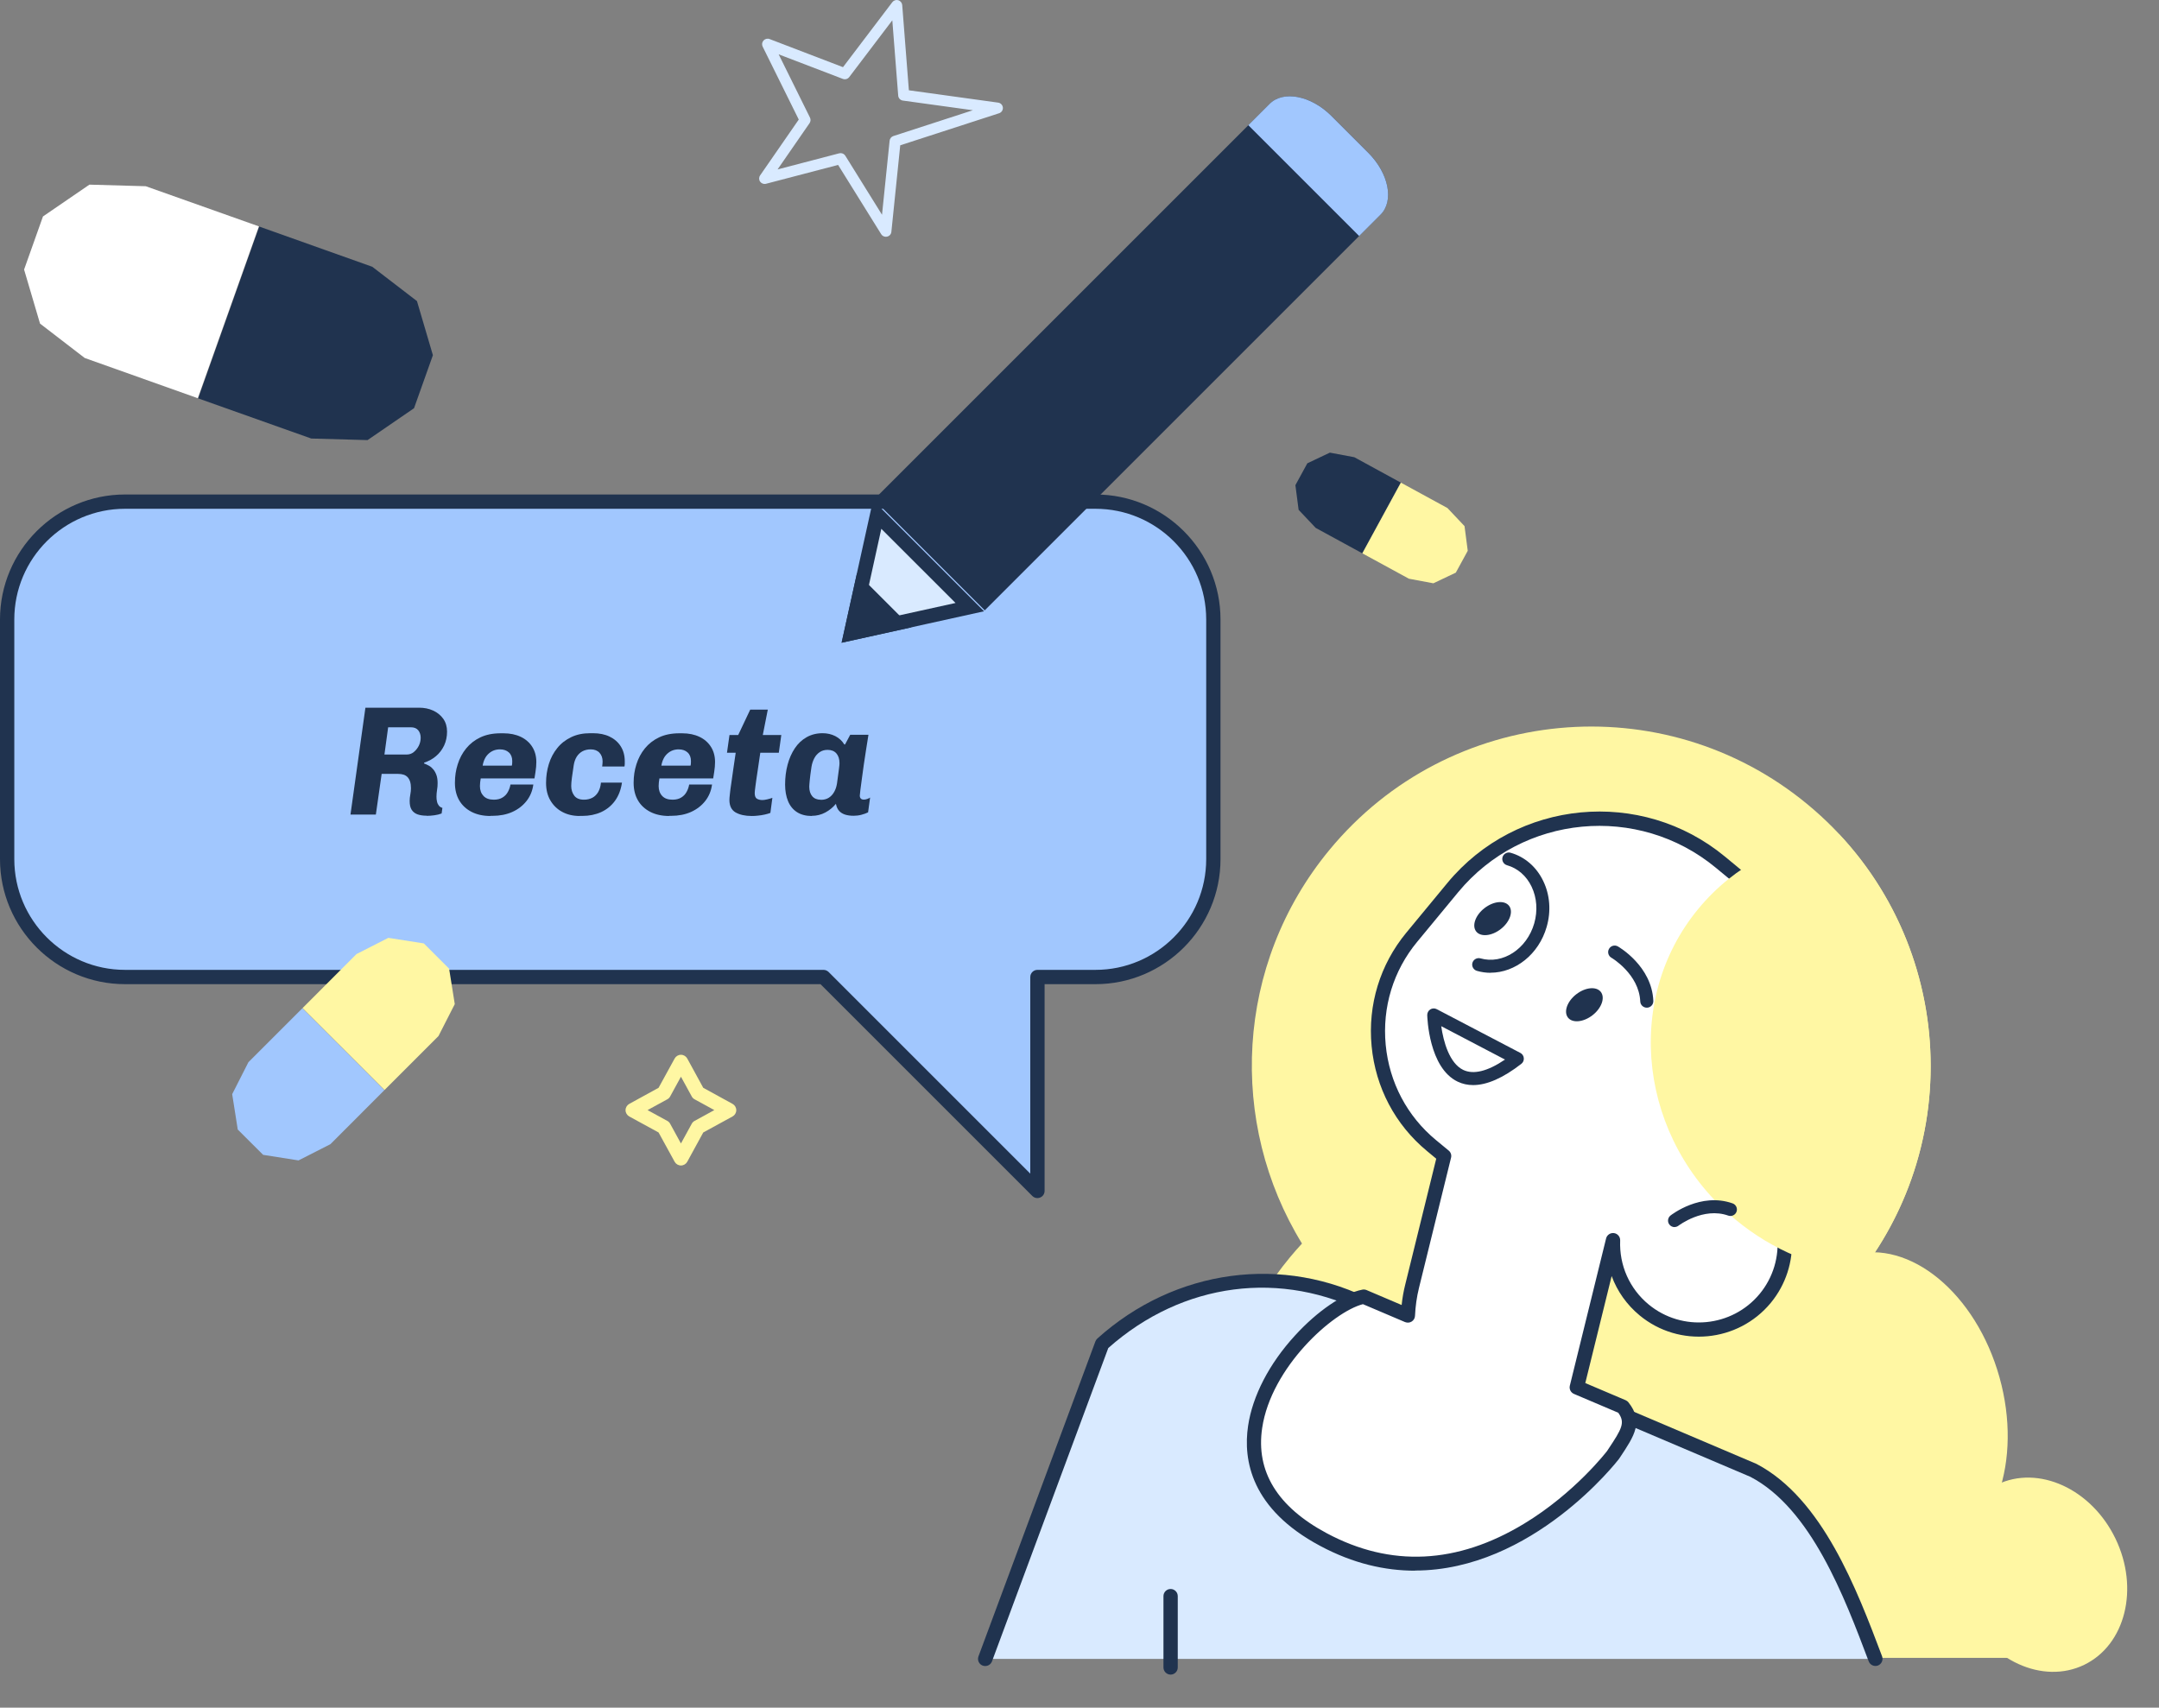 <svg width="268" height="212" viewBox="0 0 268 212" fill="none" xmlns="http://www.w3.org/2000/svg">
<rect x="0" y="0" width="268" height="212" fill="#808080" stroke="none"/>
<path d="M135.983 62.276H15.519C7.436 62.276 0.887 68.825 0.887 76.909V106.661C0.887 114.744 7.436 121.293 15.519 121.293H102.22L128.778 147.851V121.293H135.983C144.067 121.293 150.616 114.744 150.616 106.661V76.909C150.616 68.825 144.067 62.276 135.983 62.276Z" fill="#A1C7FE"/>
<path d="M128.778 148.738C128.548 148.738 128.317 148.649 128.148 148.48L101.848 122.18H15.519C6.966 122.18 0 115.214 0 106.66V76.908C0 68.354 6.966 61.389 15.519 61.389H135.984C144.537 61.389 151.503 68.354 151.503 76.908V106.66C151.503 115.214 144.537 122.18 135.984 122.18H129.666V147.85C129.666 148.205 129.453 148.533 129.116 148.667C129.009 148.711 128.894 148.738 128.778 148.738ZM15.519 63.163C7.942 63.163 1.775 69.33 1.775 76.908V106.66C1.775 114.238 7.942 120.405 15.519 120.405H102.221C102.46 120.405 102.682 120.503 102.851 120.662L127.891 145.703V121.292C127.891 120.804 128.29 120.405 128.778 120.405H135.984C143.561 120.405 149.728 114.238 149.728 106.66V76.908C149.728 69.33 143.561 63.163 135.984 63.163H15.519Z" fill="#20334F"/>
<path d="M169.871 18.983L165.283 14.395C162.754 11.867 159.32 11.192 157.617 12.887L108.485 62.019L122.239 75.772L171.37 26.641C173.074 24.937 172.391 21.512 169.862 18.974L169.871 18.983Z" fill="#20334F"/>
<path d="M154.963 15.549L168.717 29.303L171.37 26.649C173.074 24.946 172.391 21.521 169.862 18.983L165.274 14.395C162.745 11.867 159.311 11.192 157.608 12.887L154.955 15.54L154.963 15.549Z" fill="#A1C7FE"/>
<path d="M108.893 63.882L120.384 75.373L105.637 78.629L108.893 63.882Z" fill="#D9EAFF"/>
<path d="M109.408 65.657L118.61 74.858L106.799 77.458L109.399 65.648L109.408 65.657ZM108.37 62.107L104.466 79.792L122.15 75.888L108.37 62.107Z" fill="#20334F"/>
<path d="M113.126 77.884L106.382 71.141L104.474 79.792L113.126 77.884Z" fill="#20334F"/>
<path d="M109.964 29.393C109.732 29.393 109.507 29.278 109.384 29.074L104.035 20.475L95.086 22.815C94.813 22.89 94.519 22.781 94.355 22.55C94.191 22.319 94.191 22.006 94.355 21.774L99.151 14.842L94.669 5.787C94.546 5.536 94.587 5.236 94.779 5.025C94.97 4.821 95.264 4.746 95.53 4.848L104.643 8.338L110.764 0.27C110.935 0.046 111.228 -0.05 111.502 0.025C111.775 0.107 111.966 0.345 111.993 0.624L112.82 11.209L123.9 12.74C124.214 12.781 124.46 13.039 124.488 13.352C124.515 13.665 124.324 13.964 124.016 14.06L111.747 18.039L110.648 28.781C110.62 29.074 110.409 29.312 110.122 29.373C110.074 29.387 110.019 29.393 109.971 29.393H109.964ZM104.349 19.012C104.581 19.012 104.8 19.128 104.93 19.332L109.486 26.659L110.429 17.468C110.456 17.203 110.641 16.971 110.894 16.89L120.765 13.685L112.082 12.488C111.761 12.447 111.522 12.189 111.495 11.869L110.764 2.522L105.415 9.57C105.23 9.815 104.909 9.903 104.622 9.794L96.657 6.746L100.544 14.597C100.654 14.822 100.633 15.08 100.496 15.284L96.521 21.033L104.172 19.033C104.226 19.019 104.288 19.012 104.342 19.012H104.349Z" fill="#D9EAFF"/>
<path d="M84.527 144.691C84.199 144.691 83.906 144.514 83.746 144.23L81.75 140.592L78.112 138.604C77.828 138.444 77.65 138.151 77.65 137.823C77.65 137.495 77.828 137.202 78.112 137.042L81.75 135.046L83.746 131.408C83.906 131.124 84.199 130.946 84.527 130.946C84.856 130.946 85.148 131.124 85.308 131.408L87.296 135.046L90.934 137.042C91.218 137.202 91.395 137.495 91.395 137.823C91.395 138.151 91.218 138.444 90.934 138.604L87.296 140.592L85.308 144.23C85.148 144.514 84.856 144.691 84.527 144.691ZM80.383 137.814L82.832 139.154C82.983 139.234 83.108 139.358 83.187 139.509L84.527 141.958L85.867 139.509C85.947 139.358 86.071 139.234 86.222 139.154L88.671 137.814L86.222 136.474C86.071 136.395 85.947 136.27 85.867 136.119L84.527 133.67L83.187 136.119C83.108 136.27 82.983 136.395 82.832 136.474L80.383 137.814Z" fill="#FFF7A3"/>
<path d="M153.109 197.63C153.979 200.505 154.937 203.238 155.993 205.82H258.639C256.252 201.321 241.203 186.795 238.222 184.453C221.008 170.921 229.517 159.776 229.996 159.191C244.824 141.258 242.312 114.691 224.379 99.864C206.446 85.036 179.88 87.547 165.052 105.48C153.26 119.74 152.443 139.447 161.618 154.381C161.113 154.931 160.616 155.499 160.128 156.085C150.19 168.099 148.051 183.983 153.109 197.621V197.63Z" fill="#FFF7A3"/>
<path d="M122.292 205.944L136.809 166.839C146.25 158.347 159.178 156.599 170.146 162.34L217.689 182.562C225.311 186.546 229.517 197.257 232.791 205.944H122.292Z" fill="#D9EAFF"/>
<path d="M122.292 206.831C122.186 206.831 122.088 206.813 121.981 206.778C121.52 206.609 121.289 206.095 121.458 205.633L135.975 166.528C136.028 166.395 136.108 166.271 136.214 166.174C145.86 157.495 159.347 155.685 170.563 161.551L218.035 181.737C226.225 186.023 230.502 197.345 233.626 205.624C233.794 206.086 233.563 206.591 233.111 206.769C232.649 206.938 232.144 206.707 231.966 206.254C228.949 198.251 224.814 187.283 217.281 183.343L169.809 163.157C159.09 157.558 146.782 159.181 137.572 167.354L123.135 206.254C123.002 206.609 122.665 206.831 122.301 206.831H122.292Z" fill="#20334F"/>
<path d="M213.563 107.033L227.245 118.346C232.073 122.339 232.765 129.562 228.763 134.389L223.341 140.947C221.664 142.979 219.774 144.727 217.724 146.191C222.241 149.953 222.862 156.652 219.118 161.187C215.364 165.73 208.638 166.369 204.095 162.606C201.424 160.397 200.12 157.167 200.244 153.946L195.745 172.216L201.46 174.647C203.004 176.591 202.081 177.86 200.226 180.646C200.226 180.646 184.192 201.764 164.289 191.116C145.416 181.018 162.435 162.322 169.285 160.965L174.778 163.298C174.831 162.092 174.999 160.867 175.301 159.643L179.276 143.502L177.697 142.198C169.915 135.765 168.815 124.123 175.248 116.341L180.35 110.165C188.62 100.165 203.563 98.745 213.563 107.015V107.033Z" fill="white"/>
<path d="M175.647 194.994C171.938 194.994 167.972 194.116 163.855 191.906C155.319 187.345 154.289 181.285 154.928 177.008C155.487 173.281 157.546 169.297 160.749 165.801C163.526 162.757 166.73 160.574 169.108 160.104C169.285 160.069 169.463 160.086 169.631 160.157L173.988 162.012C174.077 161.151 174.228 160.291 174.441 159.448L178.283 143.848L177.138 142.899C173.189 139.633 170.749 135.01 170.261 129.873C169.773 124.735 171.308 119.739 174.565 115.791L179.667 109.615C188.265 99.216 203.731 97.751 214.131 106.35L227.814 117.663C233.031 121.976 233.768 129.74 229.455 134.957L224.034 141.515C222.578 143.271 220.928 144.869 219.118 146.262C223.235 150.423 223.608 157.149 219.801 161.755C215.737 166.662 208.434 167.354 203.527 163.299C201.93 161.976 200.75 160.299 200.058 158.418L196.784 171.702L201.797 173.831C201.93 173.893 202.054 173.982 202.143 174.097C204.042 176.493 202.88 178.241 201.123 180.885L200.954 181.134C200.794 181.347 190.235 194.976 175.647 194.976V194.994ZM169.188 161.905C165.399 162.89 157.794 169.767 156.676 177.274C155.869 182.669 158.566 187.07 164.689 190.344C172.63 194.595 180.883 194.195 189.197 189.155C195.488 185.349 199.463 180.176 199.499 180.122L199.632 179.918C201.344 177.354 201.762 176.609 200.874 175.384L195.382 173.05C194.982 172.882 194.76 172.447 194.867 172.021L199.366 153.751C199.472 153.307 199.907 153.023 200.351 153.085C200.803 153.147 201.131 153.547 201.114 153.999C200.99 157.087 202.276 159.98 204.645 161.941C208.807 165.375 214.983 164.789 218.426 160.637C221.851 156.493 221.274 150.326 217.148 146.883C216.935 146.705 216.82 146.439 216.828 146.173C216.837 145.898 216.979 145.641 217.201 145.481C219.233 144.026 221.061 142.313 222.649 140.397L228.071 133.839C231.762 129.376 231.132 122.739 226.669 119.038L212.986 107.725C203.341 99.748 189.002 101.106 181.016 110.751L175.914 116.927C172.95 120.511 171.566 125.046 172.009 129.713C172.453 134.372 174.671 138.578 178.247 141.532L179.827 142.837C180.093 143.05 180.208 143.405 180.119 143.733L176.144 159.873C175.86 161.018 175.701 162.189 175.647 163.352C175.638 163.645 175.479 163.911 175.239 164.062C174.991 164.221 174.689 164.239 174.414 164.133L169.179 161.905H169.188Z" fill="#20334F"/>
<path d="M228.284 103.555C242.25 118.435 243.599 141.524 230.946 157.992C225.497 157.416 220.085 155.259 215.462 151.435C203.465 141.515 201.398 124.221 210.83 112.81C215.329 107.37 221.62 104.256 228.284 103.555Z" fill="#FFF7A3"/>
<ellipse cx="253.303" cy="195.496" rx="10.319" ry="12.425" transform="rotate(-25.791 253.303 195.496)" fill="#FFF7A3"/>
<ellipse cx="235.117" cy="174.641" rx="13.583" ry="19.548" transform="rotate(-15.635 235.117 174.641)" fill="#FFF7A3"/>
<path d="M207.866 152.34C207.627 152.34 207.387 152.234 207.228 152.03C206.952 151.684 207.015 151.178 207.361 150.903C207.511 150.788 211.114 147.993 215.072 149.395C215.489 149.545 215.71 150.007 215.56 150.424C215.409 150.841 214.947 151.063 214.53 150.912C211.425 149.812 208.39 152.145 208.354 152.163C208.204 152.278 208.035 152.332 207.858 152.332L207.866 152.34Z" fill="#20334F"/>
<path d="M197.689 126.031C196.562 126.909 195.195 127.042 194.636 126.332C194.077 125.614 194.53 124.318 195.657 123.44C196.784 122.561 198.15 122.428 198.709 123.138C199.268 123.857 198.816 125.152 197.689 126.031Z" fill="#20334F"/>
<path d="M186.295 115.339C185.168 116.217 183.802 116.35 183.243 115.641C182.684 114.931 183.136 113.626 184.263 112.748C185.39 111.869 186.757 111.736 187.316 112.446C187.875 113.156 187.422 114.46 186.295 115.339Z" fill="#20334F"/>
<path d="M204.415 125.099C203.989 125.099 203.625 124.762 203.607 124.327C203.456 120.919 200.058 118.914 200.022 118.896C199.641 118.675 199.508 118.178 199.73 117.796C199.951 117.406 200.439 117.273 200.83 117.494C200.998 117.592 205.045 119.952 205.231 124.256C205.249 124.7 204.903 125.081 204.459 125.099C204.45 125.099 204.432 125.099 204.424 125.099H204.415Z" fill="#20334F"/>
<path d="M182.861 134.709C182.178 134.709 181.539 134.567 180.945 134.283C177.351 132.57 177.173 126.279 177.165 126.013C177.165 125.729 177.307 125.463 177.546 125.312C177.786 125.161 178.096 125.152 178.345 125.285L188.726 130.716C188.966 130.84 189.135 131.089 189.152 131.364C189.179 131.639 189.064 131.905 188.842 132.074C186.579 133.83 184.574 134.709 182.861 134.709ZM178.904 127.397C179.17 129.305 179.915 132.003 181.637 132.828C182.914 133.431 184.654 133.005 186.819 131.541L178.904 127.397Z" fill="#20334F"/>
<path d="M185.026 120.769C184.459 120.769 183.891 120.689 183.332 120.529C182.906 120.405 182.657 119.961 182.773 119.535C182.897 119.11 183.341 118.861 183.766 118.976C186.535 119.766 189.534 117.814 190.448 114.629C190.892 113.067 190.776 111.452 190.12 110.077C189.481 108.737 188.389 107.787 187.067 107.415C186.641 107.29 186.393 106.847 186.508 106.421C186.633 105.995 187.076 105.746 187.502 105.862C189.277 106.367 190.723 107.619 191.566 109.376C192.4 111.106 192.551 113.129 191.992 115.063C191.016 118.48 188.088 120.76 185.018 120.76L185.026 120.769Z" fill="#20334F"/>
<path d="M145.309 207.896C144.821 207.896 144.422 207.497 144.422 207.009V198.153C144.422 197.665 144.821 197.266 145.309 197.266C145.797 197.266 146.197 197.665 146.197 198.153V207.009C146.197 207.497 145.797 207.896 145.309 207.896Z" fill="#20334F"/>
<path d="M52.956 101.265C52.53 101.265 52.157 101.212 51.847 101.106C51.536 100.999 51.288 100.813 51.11 100.547C50.933 100.281 50.853 99.908 50.853 99.438C50.853 99.18 50.88 98.914 50.933 98.639C50.986 98.364 51.013 98.098 51.013 97.858C51.013 97.539 50.977 97.264 50.906 97.033C50.835 96.811 50.729 96.625 50.596 96.483C50.462 96.341 50.294 96.234 50.099 96.172C49.904 96.11 49.673 96.075 49.407 96.075H47.375L46.656 101.124H43.506L45.36 87.858H52.015C52.663 87.858 53.24 87.973 53.763 88.213C54.287 88.452 54.704 88.79 55.023 89.233C55.334 89.677 55.494 90.209 55.494 90.831C55.494 91.452 55.37 92.037 55.13 92.552C54.882 93.067 54.553 93.51 54.127 93.865C53.701 94.229 53.213 94.495 52.654 94.681L52.636 94.779C52.858 94.859 53.062 94.957 53.267 95.072C53.471 95.187 53.648 95.347 53.799 95.533C53.959 95.728 54.083 95.959 54.181 96.234C54.278 96.509 54.322 96.847 54.322 97.228C54.322 97.503 54.305 97.778 54.251 98.071C54.207 98.364 54.181 98.63 54.181 98.896C54.181 99.127 54.198 99.34 54.251 99.535C54.296 99.73 54.376 99.89 54.482 100.023C54.589 100.156 54.739 100.245 54.917 100.298L54.819 100.99C54.544 101.097 54.251 101.168 53.923 101.212C53.595 101.257 53.275 101.283 52.965 101.283L52.956 101.265ZM47.712 93.67H50.498C50.818 93.67 51.11 93.572 51.359 93.368C51.607 93.164 51.82 92.907 51.98 92.596C52.14 92.277 52.219 91.94 52.219 91.585C52.219 91.23 52.122 90.919 51.918 90.662C51.714 90.413 51.412 90.289 51.004 90.289H48.182L47.721 93.67H47.712Z" fill="#20334F"/>
<path d="M60.898 101.301C59.984 101.301 59.194 101.132 58.528 100.786C57.863 100.44 57.357 99.97 57.002 99.358C56.647 98.746 56.47 98.018 56.47 97.184C56.47 96.35 56.585 95.613 56.816 94.886C57.047 94.149 57.393 93.493 57.863 92.916C58.333 92.339 58.919 91.878 59.629 91.54C60.347 91.203 61.181 91.035 62.149 91.035H62.495C63.32 91.035 64.039 91.186 64.651 91.478C65.263 91.771 65.734 92.188 66.071 92.721C66.408 93.253 66.576 93.883 66.576 94.602C66.576 94.797 66.568 94.992 66.55 95.196C66.532 95.4 66.505 95.613 66.47 95.844C66.434 96.075 66.399 96.341 66.346 96.634H59.673C59.646 96.793 59.629 96.953 59.602 97.131C59.584 97.308 59.575 97.459 59.575 97.583C59.575 98.098 59.726 98.506 60.019 98.817C60.312 99.127 60.738 99.278 61.297 99.278C61.732 99.278 62.095 99.189 62.388 99.003C62.681 98.825 62.903 98.586 63.054 98.293C63.213 98 63.311 97.707 63.364 97.397H66.204C66.097 98.169 65.822 98.852 65.361 99.438C64.899 100.023 64.314 100.476 63.586 100.804C62.867 101.124 62.042 101.283 61.128 101.283H60.88L60.898 101.301ZM59.913 95.054H63.533C63.559 94.948 63.577 94.859 63.577 94.77C63.577 94.682 63.586 94.593 63.586 94.486C63.586 94.034 63.453 93.679 63.178 93.422C62.903 93.164 62.53 93.031 62.06 93.031C61.528 93.031 61.066 93.2 60.676 93.546C60.285 93.883 60.028 94.389 59.913 95.045V95.054Z" fill="#20334F"/>
<path d="M71.98 101.301C71.137 101.301 70.41 101.132 69.78 100.786C69.15 100.449 68.662 99.961 68.307 99.349C67.952 98.736 67.783 98.018 67.783 97.201C67.783 96.385 67.899 95.595 68.129 94.85C68.36 94.104 68.706 93.448 69.167 92.88C69.62 92.303 70.197 91.859 70.889 91.522C71.581 91.185 72.371 91.025 73.276 91.025H73.604C74.403 91.025 75.095 91.167 75.68 91.451C76.266 91.735 76.728 92.135 77.056 92.658C77.384 93.182 77.553 93.794 77.553 94.504V94.823C77.553 94.93 77.535 95.045 77.517 95.16H74.749C74.758 95.054 74.775 94.956 74.784 94.85C74.793 94.743 74.802 94.646 74.802 94.539C74.802 94.087 74.669 93.723 74.412 93.448C74.154 93.173 73.79 93.031 73.329 93.031C72.939 93.031 72.601 93.111 72.3 93.27C72.007 93.43 71.767 93.661 71.581 93.954C71.403 94.246 71.279 94.601 71.217 95.001C71.128 95.569 71.058 96.074 70.995 96.527C70.933 96.979 70.907 97.325 70.907 97.574C70.907 98.035 71.031 98.435 71.279 98.772C71.528 99.109 71.936 99.278 72.486 99.278C72.876 99.278 73.214 99.198 73.515 99.047C73.808 98.896 74.057 98.656 74.243 98.346C74.429 98.026 74.553 97.636 74.598 97.157H77.207C77.074 98.044 76.79 98.798 76.337 99.42C75.885 100.041 75.308 100.502 74.616 100.822C73.924 101.132 73.143 101.292 72.291 101.292H71.963L71.98 101.301Z" fill="#20334F"/>
<path d="M83.081 101.301C82.167 101.301 81.377 101.132 80.712 100.786C80.046 100.44 79.54 99.97 79.186 99.358C78.831 98.746 78.653 98.018 78.653 97.184C78.653 96.35 78.768 95.613 78.999 94.886C79.23 94.149 79.576 93.493 80.046 92.916C80.516 92.339 81.102 91.878 81.812 91.54C82.531 91.203 83.365 91.035 84.332 91.035H84.678C85.503 91.035 86.222 91.186 86.834 91.478C87.447 91.771 87.917 92.188 88.254 92.721C88.591 93.253 88.76 93.883 88.76 94.602C88.76 94.797 88.751 94.992 88.733 95.196C88.715 95.4 88.689 95.613 88.653 95.844C88.618 96.075 88.582 96.341 88.529 96.634H81.856C81.83 96.793 81.812 96.953 81.785 97.131C81.768 97.308 81.759 97.459 81.759 97.583C81.759 98.098 81.91 98.506 82.202 98.817C82.495 99.127 82.921 99.278 83.48 99.278C83.915 99.278 84.279 99.189 84.572 99.003C84.864 98.825 85.086 98.586 85.237 98.293C85.397 98 85.494 97.707 85.548 97.397H88.387C88.281 98.169 88.006 98.852 87.544 99.438C87.083 100.023 86.497 100.476 85.769 100.804C85.051 101.124 84.225 101.283 83.312 101.283H83.063L83.081 101.301ZM82.096 95.054H85.716C85.743 94.948 85.761 94.859 85.761 94.77C85.761 94.682 85.769 94.593 85.769 94.486C85.769 94.034 85.636 93.679 85.361 93.422C85.086 93.164 84.714 93.031 84.243 93.031C83.711 93.031 83.249 93.2 82.859 93.546C82.469 93.883 82.211 94.389 82.096 95.045V95.054Z" fill="#20334F"/>
<path d="M93.312 101.301C92.487 101.301 91.821 101.15 91.306 100.857C90.801 100.565 90.543 100.041 90.543 99.314C90.543 99.163 90.561 98.897 90.606 98.533C90.641 98.169 90.703 97.716 90.783 97.193C90.863 96.669 90.943 96.084 91.031 95.445C91.12 94.806 91.218 94.14 91.324 93.448H90.242L90.552 91.248H91.635L93.126 88.098H95.308L94.687 91.248H96.985L96.675 93.448H94.377C94.244 94.353 94.128 95.152 94.022 95.862C93.915 96.572 93.826 97.148 93.773 97.601C93.711 98.053 93.684 98.338 93.684 98.453C93.684 98.826 93.782 99.065 93.977 99.171C94.173 99.278 94.394 99.322 94.652 99.322C94.794 99.322 94.989 99.296 95.246 99.234C95.495 99.171 95.708 99.118 95.876 99.047L95.628 100.92C95.433 100.999 95.202 101.062 94.927 101.124C94.652 101.186 94.368 101.23 94.084 101.257C93.8 101.292 93.551 101.301 93.33 101.301H93.312Z" fill="#20334F"/>
<path d="M100.774 101.301C100.038 101.301 99.425 101.141 98.928 100.822C98.432 100.502 98.059 100.041 97.819 99.455C97.58 98.869 97.456 98.186 97.456 97.396C97.456 96.518 97.562 95.693 97.766 94.93C97.97 94.166 98.272 93.483 98.662 92.898C99.053 92.312 99.541 91.851 100.126 91.522C100.703 91.194 101.369 91.025 102.114 91.025C102.691 91.025 103.223 91.15 103.694 91.389C104.164 91.638 104.536 91.975 104.803 92.418H104.9L105.539 91.221H107.802C107.713 91.797 107.616 92.418 107.509 93.066C107.403 93.714 107.305 94.362 107.216 94.992C107.127 95.622 107.048 96.207 106.977 96.74C106.906 97.272 106.844 97.725 106.799 98.08C106.755 98.444 106.728 98.674 106.728 98.772C106.728 98.931 106.773 99.047 106.852 99.136C106.932 99.224 107.065 99.269 107.234 99.269C107.358 99.269 107.5 99.242 107.651 99.189C107.802 99.136 107.917 99.082 108.006 99.011L107.757 100.848C107.536 100.964 107.261 101.061 106.932 101.15C106.604 101.239 106.276 101.274 105.956 101.274C105.575 101.274 105.22 101.23 104.909 101.132C104.599 101.034 104.35 100.875 104.155 100.662C103.96 100.44 103.835 100.156 103.764 99.792C103.401 100.227 102.966 100.591 102.451 100.866C101.937 101.141 101.378 101.283 100.765 101.283L100.774 101.301ZM101.91 99.295C102.283 99.295 102.611 99.207 102.877 99.038C103.143 98.869 103.374 98.63 103.543 98.319C103.72 98.018 103.835 97.663 103.898 97.263C104.013 96.438 104.093 95.853 104.137 95.489C104.182 95.134 104.208 94.894 104.208 94.761C104.208 94.229 104.075 93.82 103.818 93.528C103.56 93.235 103.197 93.093 102.735 93.093C102.363 93.093 102.034 93.182 101.759 93.368C101.484 93.554 101.253 93.803 101.085 94.122C100.916 94.442 100.792 94.805 100.73 95.205C100.623 95.915 100.552 96.465 100.517 96.846C100.481 97.228 100.455 97.503 100.455 97.663C100.455 98.168 100.579 98.559 100.827 98.852C101.076 99.144 101.44 99.287 101.901 99.287L101.91 99.295Z" fill="#20334F"/>
<path d="M32.175 28.123L46.212 33.119L51.758 37.378L53.737 44.095L51.394 50.679L45.626 54.636L38.634 54.441L24.597 49.455L32.175 28.123Z" fill="#20334F"/>
<path d="M32.139 28.105L18.093 23.119L11.1 22.923L5.333 26.872L2.99 33.465L4.969 40.173L10.515 44.441L24.552 49.437L32.139 28.105Z" fill="white"/>
<path d="M47.712 135.339L41.013 142.047L37.055 144.061L32.663 143.369L29.513 140.228L28.821 135.836L30.835 131.869L37.534 125.17L47.712 135.339Z" fill="#A1C7FE"/>
<path d="M47.73 135.321L54.429 128.622L56.452 124.656L55.751 120.263L52.61 117.122L48.209 116.43L44.251 118.444L37.552 125.153L47.73 135.321Z" fill="#FFF7A3"/>
<path d="M169.097 68.687L163.32 65.537L161.199 63.292L160.8 60.231L162.282 57.516L165.077 56.193L168.112 56.761L173.879 59.911L169.097 68.687Z" fill="#20334F"/>
<path d="M169.114 68.696L174.891 71.846L177.925 72.414L180.712 71.092L182.194 68.377L181.794 65.315L179.673 63.07L173.897 59.92L169.114 68.696Z" fill="#FFF7A3"/>
</svg>
